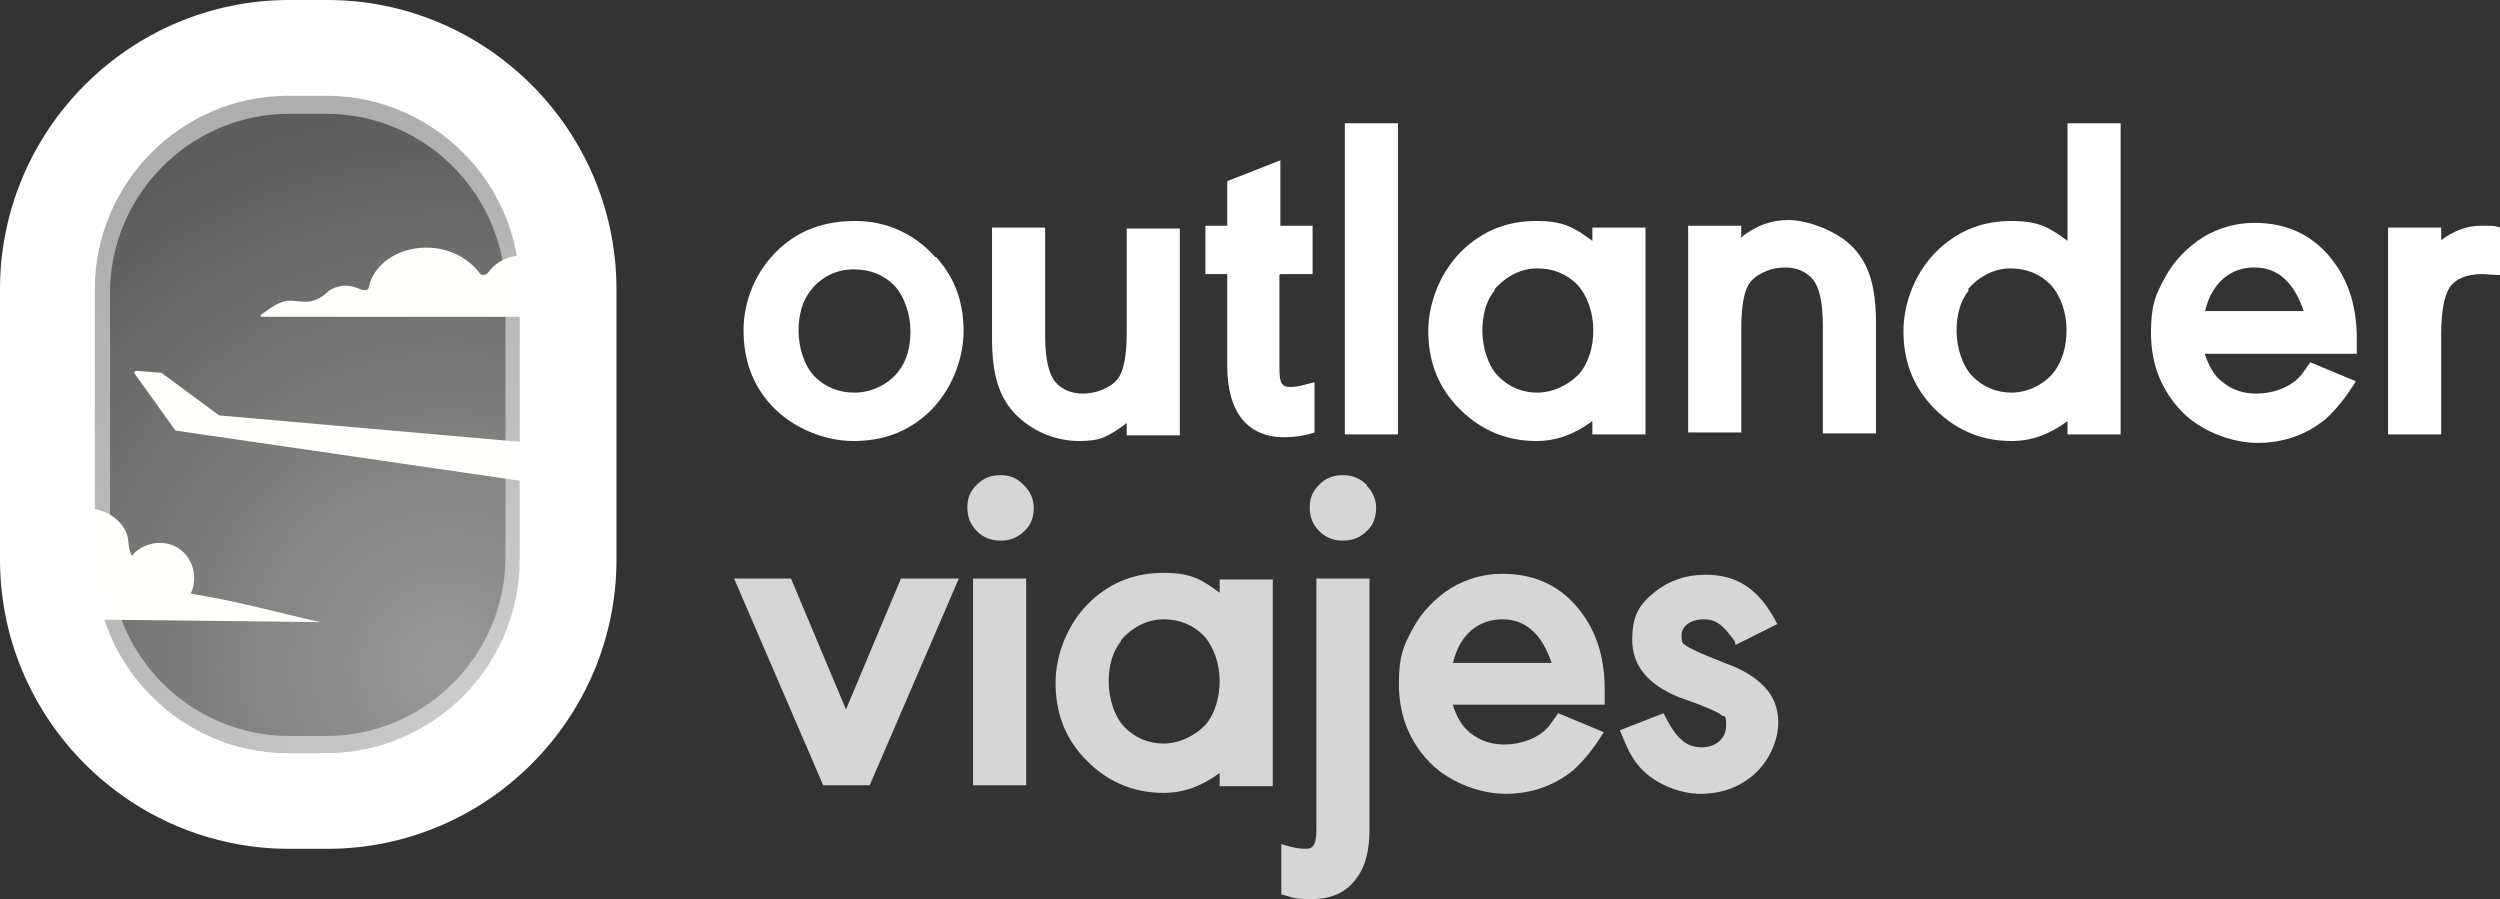 <?xml version="1.0" encoding="UTF-8"?> <svg xmlns="http://www.w3.org/2000/svg" xmlns:xlink="http://www.w3.org/1999/xlink" version="1.1" viewBox="0 0 263.6 94.8"><rect x="0" y="0" width="263.6" height="94.8" fill="#333333" stroke="none"/><defs><style> .cls-1 { fill: #d2bc2c; } .cls-1, .cls-2, .cls-3, .cls-4, .cls-5, .cls-6 { stroke-width: 0px; } .cls-2 { fill: url(#Degradado_sin_nombre_19); } .cls-7 { clip-path: url(#clippath); } .cls-3 { fill: #fffffb; } .cls-4 { fill: none; } .cls-8 { mix-blend-mode: multiply; opacity: 0; } .cls-5 { opacity: .5; } .cls-5, .cls-6 { fill: #fff; } .cls-9 { opacity: .8; } .cls-10 { isolation: isolate; } </style><radialGradient id="Degradado_sin_nombre_19" data-name="Degradado sin nombre 19" cx="47.3" cy="1685.7" fx="47.3" fy="1685.7" r="60.4" gradientTransform="translate(0 1756.1) scale(1 -1)" gradientUnits="userSpaceOnUse"><stop offset="0" stop-color="#fff" stop-opacity=".5"></stop><stop offset="1" stop-color="#fff" stop-opacity=".2"></stop></radialGradient><clipPath id="clippath"><path class="cls-4" d="M34.5,80.4h-4c-11.8,0-21.3-9.6-21.3-21.3v-28.5c0-11.8,9.6-21.3,21.3-21.3h4c11.8,0,21.3,9.6,21.3,21.3v28.5c0,11.8-9.6,21.3-21.3,21.3h0Z"></path></clipPath></defs><g class="cls-10"><g id="Capa_1" data-name="Capa 1"><g><path class="cls-6" d="M98.7,27.1c2,2.2,2.9,4.8,2.9,7.8s-1.3,6.4-3.8,8.7c-2.2,2-4.8,2.9-7.8,2.9s-6.4-1.3-8.7-3.8c-2-2.2-2.9-4.8-2.9-7.9s1.3-6.3,3.8-8.6c2.2-2,4.8-2.9,8-2.9s6.2,1.3,8.4,3.8h0ZM85.5,30.6c-.9,1.1-1.3,2.6-1.3,4.3s.6,3.7,1.7,4.8c1.1,1.1,2.5,1.7,4.2,1.7s3.5-.8,4.6-2.2c.9-1.1,1.3-2.6,1.3-4.3s-.6-3.6-1.7-4.8c-1.1-1.1-2.5-1.7-4.3-1.7s-3.4.8-4.5,2.2h0Z"></path><path class="cls-6" d="M118.8,44.6c-.9.7-1.7,1.2-2.4,1.5s-1.6.4-2.6.4c-2.6,0-5.1-1.1-6.8-2.9-1.7-1.8-2.4-4.2-2.4-7.9v-11.7h5.6v11.4c0,2.5.4,4.1,1.1,4.9.7.8,1.7,1.2,2.9,1.2s2.8-.5,3.6-1.5c.7-.8,1-2.5,1-5v-10.9h5.6v21.8h-5.6v-1.1h0Z"></path><path class="cls-6" d="M134.9,29v9.7c0,1.6.2,2.1,1.1,2.1s1.4-.2,2.6-.5v5.3c-1.2.4-2.3.5-3.2.5-3.9,0-6-2.7-6-7.5v-9.7h-2.3v-5.1h2.3v-4.7l5.6-2.2v6.9h3.4v5.1h-3.4Z"></path><path class="cls-6" d="M147.4,45.8h-5.6V13h5.6v32.8h0Z"></path><path class="cls-6" d="M173.5,45.8h-5.6v-1.4c-1.9,1.4-3.8,2.1-5.9,2.1-3.4,0-6.2-1.3-8.5-3.8-2-2.2-2.9-4.8-2.9-7.8s1.3-6.4,3.8-8.7c2.2-2,4.7-2.9,7.6-2.9s4,.7,5.9,2.1v-1.4h5.6v21.8h0ZM157.6,30.6c-.9,1.1-1.3,2.6-1.3,4.3s.6,3.7,1.7,4.8c1.1,1.1,2.5,1.7,4.1,1.7s3.4-.8,4.6-2.2c.8-1.1,1.3-2.6,1.3-4.4s-.6-3.6-1.7-4.8c-1.1-1.1-2.5-1.7-4.2-1.7s-3.3.8-4.5,2.2h0Z"></path><path class="cls-6" d="M183.5,25.1c1.6-1.3,3.2-1.9,5.1-1.9s5.1,1.1,6.8,2.9c1.7,1.8,2.4,4.2,2.4,7.9v11.7h-5.6v-11.4c0-2.5-.4-4.1-1.1-4.9-.7-.8-1.7-1.2-2.9-1.2s-2.8.5-3.6,1.5c-.7.8-1,2.5-1,5v10.9h-5.6v-21.8h5.6v1.1h0Z"></path><path class="cls-6" d="M223.6,45.8h-5.6v-1.4c-1.9,1.4-3.8,2.1-5.9,2.1-3.4,0-6.2-1.3-8.5-3.8-2-2.2-2.9-4.8-2.9-7.8s1.3-6.4,3.8-8.7c2.2-2,4.7-2.9,7.6-2.9s4,.7,5.9,2.1v-12.4h5.6v32.8h0ZM207.6,30.6c-.9,1.1-1.3,2.6-1.3,4.3s.6,3.7,1.7,4.8c1.1,1.1,2.5,1.7,4.1,1.7s3.4-.8,4.5-2.2c.8-1.1,1.3-2.6,1.3-4.4s-.6-3.6-1.7-4.8c-1.1-1.1-2.5-1.7-4.2-1.7s-3.3.8-4.5,2.2h0Z"></path><path class="cls-6" d="M232.4,37c.3,1.2.8,2.1,1.4,2.8,1.1,1.1,2.4,1.7,4.1,1.7s3.5-.6,4.6-1.8c.2-.2.6-.8,1.1-1.5l4.8,2c-1.1,1.8-2.2,3.1-3.2,4-2.1,1.7-4.5,2.5-7.2,2.5s-6.3-1.3-8.4-3.8c-1.9-2.2-2.8-4.8-2.8-7.8s.5-4,1.4-5.7c1-1.9,2.4-3.3,4.1-4.4,1.7-1,3.5-1.5,5.4-1.5,3.2,0,5.8,1.1,7.8,3.4,2,2.3,3,5.2,3,8.8s0,.8,0,1.6h-16.1ZM242.9,32.8c-1-3-2.7-4.6-5.2-4.6s-4.5,1.6-5.2,4.6h10.5,0Z"></path><path class="cls-6" d="M257.3,25.4c1.3-1,2.7-1.6,4.3-1.6s1.3,0,2.1.2v5c-.9,0-1.5-.1-2-.1-1.6,0-2.8.5-3.4,1.4-.6.9-.9,2.6-.9,5v10.5h-5.6v-21.8h5.6v1.4h0Z"></path></g><g class="cls-9"><path class="cls-6" d="M83.4,61l5.8,13.8,5.8-13.8h6.1l-9.4,21.8h-4.9l-9.4-21.8h6.1Z"></path><path class="cls-6" d="M108,51.2c.7.7,1,1.5,1,2.4s-.3,1.8-1,2.4c-.7.7-1.5,1-2.5,1s-1.8-.3-2.5-1c-.7-.7-1-1.5-1-2.5s.3-1.7,1-2.4c.7-.7,1.5-1,2.5-1s1.7.3,2.4,1h0ZM108.2,61v21.8h-5.6v-21.8h5.6Z"></path><path class="cls-6" d="M134.2,82.9h-5.6v-1.4c-1.9,1.4-3.8,2.1-5.9,2.1-3.4,0-6.2-1.3-8.5-3.8-2-2.2-2.9-4.8-2.9-7.8s1.3-6.4,3.8-8.7c2.2-2,4.7-2.9,7.6-2.9s4,.7,5.9,2.1v-1.4h5.6v21.8h0ZM118.2,67.6c-.9,1.1-1.3,2.6-1.3,4.3s.6,3.7,1.7,4.8,2.5,1.7,4.1,1.7,3.4-.8,4.6-2.2c.8-1.1,1.3-2.6,1.3-4.4s-.6-3.6-1.7-4.8c-1.1-1.1-2.5-1.7-4.2-1.7s-3.3.8-4.5,2.2h0Z"></path><path class="cls-6" d="M144.4,61v26.4c0,2.2-.4,3.9-1.3,5.1-1.1,1.6-2.7,2.3-4.8,2.3s-2-.2-3.2-.5v-5.3c1.2.4,2,.5,2.6.5.8,0,1.1-.5,1.1-2.1v-26.4h5.6ZM144.1,51.2c.7.7,1,1.5,1,2.4s-.3,1.8-1,2.4c-.7.7-1.5,1-2.5,1s-1.8-.3-2.5-1c-.7-.7-1-1.5-1-2.5s.3-1.7,1-2.4c.7-.7,1.5-1,2.5-1s1.7.3,2.5,1h0Z"></path><path class="cls-6" d="M153.1,74c.3,1.2.8,2.1,1.4,2.8,1.1,1.1,2.4,1.7,4.1,1.7s3.5-.6,4.6-1.8c.2-.2.6-.8,1.1-1.5l4.8,2c-1.1,1.8-2.2,3.1-3.2,4-2.1,1.7-4.5,2.5-7.2,2.5s-6.3-1.3-8.4-3.8c-1.9-2.2-2.8-4.8-2.8-7.8s.5-4,1.4-5.7c1-1.9,2.4-3.3,4.1-4.4,1.7-1,3.5-1.5,5.4-1.5,3.2,0,5.8,1.1,7.8,3.4,2,2.3,3,5.2,3,8.8s0,.8,0,1.6h-16.1ZM163.6,69.9c-1-3-2.7-4.6-5.2-4.6s-4.5,1.6-5.2,4.6h10.5,0Z"></path><path class="cls-6" d="M182.9,67.6c-1.3-1.8-2-2.3-3.3-2.3s-2.3.7-2.3,1.7.2.8.5,1.1c.3.2,1.1.6,2.3,1.1l2,.8c1.4.5,2.6,1.2,3.4,1.9,1.3,1.1,2,2.5,2,4.3s-.9,4-2.6,5.5c-1.5,1.3-3.4,2-5.6,2s-5.2-1.1-6.8-3.3c-.6-.8-1.1-1.9-1.7-3.4l4.6-1.8c.7,1.4,1.3,2.3,1.9,2.8.5.5,1.3.8,2.1.8,1.5,0,2.6-.9,2.6-2.3s-.2-.8-.5-1.1c-.3-.3-1.1-.6-2.3-1.1l-2.2-.8c-3.2-1.3-4.9-3.3-4.9-6s.8-3.8,2.4-5.1c1.5-1.2,3.3-1.8,5.3-1.8,3.4,0,5.7,1.5,7.6,5.2l-4.4,2.2h0Z"></path></g><path class="cls-2" d="M34.5,80.4h-4c-11.8,0-21.3-9.6-21.3-21.3v-28.5c0-11.8,9.6-21.3,21.3-21.3h4c11.8,0,21.3,9.6,21.3,21.3v28.5c0,11.8-9.6,21.3-21.3,21.3h0Z"></path><g class="cls-7"><g><path class="cls-3" d="M64.5,52.1l-46-6.7-4.3-6c-.1-.1,0-.3.2-.3l2.5.2c0,0,0,0,.1,0l6.1,4.5,44.4,3.9-3,4.4h0Z"></path><g><path class="cls-3" d="M27.5,33.4h44.4c-1.8-2.6-3.4-1.1-5.3-1.8-1.7-.7-2-3.2-5.5-2.3-.5.1-1.1,0-1.5-.4-2.2-2.5-6.3-2.7-8.1-.2-.3.4-.8.4-1,0-3.3-4.2-10.5-3-11.6,1.5,0,.4-.4.5-.9.3-.7-.3-1.5-.5-2.2-.3-.6.1-1.1.4-1.5.8-.7.6-1.5.9-2.4.8-.4,0-.9-.1-1.3-.1-.8,0-1.5.4-2.1.8-.3.2-.7.5-1,.7Z"></path><g class="cls-8"><path class="cls-1" d="M70.3,32c-.3.3-.6.6-1,.7-.5.2-1.1.1-1.7.1s-1.4,0-2.1,0c-.6,0-1.2-.2-1.8-.4-.5-.2-1-.4-1.6-.6s-1-.4-1.6-.4c-.3,0-.6,0-.8,0-.3,0-.6.2-.9.3-1.2.4-2.6.4-3.8.2-.7-.1-1.3-.4-1.9-.5-.7-.2-1.3-.1-2,0-.6.2-1.3.4-1.9.4-.6,0-1.3,0-1.9-.2-1.2-.2-2.3-.8-3.3-1.6-.8-.7-1.6-1.6-1.6-2.7s0-.4,0-.5c-1.6.7-3,1.9-3.4,3.6,0,.4-.4.5-.9.3-.7-.3-1.5-.5-2.2-.3-.6.1-1.1.4-1.5.8-.7.6-1.5.9-2.4.8-.4,0-.9-.1-1.3-.1-.8,0-1.5.4-2.1.8-.3.2-.7.5-1,.7h44.4c-.6-.8-1.1-1.3-1.7-1.5h0Z"></path></g></g><g><path class="cls-3" d="M-18.2,65l52,.6c-4.5-1-9.1-2.3-13.7-3,.8-1.6.3-3.8-1.3-4.8-1.5-1-3.8-.6-4.9.8-.5-.9-.2-1.8-.7-2.7-.5-1-1.6-1.8-2.7-2.1-1.8-.6-3.9-.5-5.6.3-.9.4-1.4,1.2-2.2,1.7-.8.6-1.2.2-2.2.5-.7.2-1.2.7-1.4,1.4-.8-.9-2.2-1.3-3.4-1-1.2.2-2.3,1-3.1,2-1,1.2-.7,2.2-1.2,3.5-.4.9-.9.9-1.9,1.2-2.5.8-5.1,1.8-7.8,1.8h0Z"></path><g class="cls-8"><path class="cls-1" d="M-18.2,65c2.1,0,4.1,0,6.1-.4,0,0-.2-.2-.2-.3,1.3-.2,2.6-.3,3.9-.5.1,0,.2,0,.3-.1,0,0,.1-.1.2-.2.5-1.1,1-2.3,2-3.1,1.4-1.2,4.2-1.7,5.9-.9,0-.8.5-1.6,1.2-2,.7-.4,1.5-.5,2.3-.3.1,0,.2,0,.3,0,.1,0,.2-.1.2-.2,1.2-1.1,2.8-1.8,4.4-1.9,1.6-.1,3.5.2,4.4,1.7.5,1,.7,2,.8,3.1.6-.8,1.5-1.4,2.6-1.6.3,0,.7,0,1,0,.9.2,1.6.9,2,1.7.4,1.1,0,1.9,0,3,1,0,2.1,0,3.2.2.8.1,1.5.2,2.3.3-.3-.3-.8-.4-1.3-.5-1.1-.2-2.1-.4-3.2-.5.4,0,.6-1.1.6-1.4,0-.6-.1-1.2-.4-1.7-.5-.9-1.4-1.8-2.4-2.1-1.1-.3-2.4,0-3.3.8-.2.2-.4.4-.7.6.1,0-.2-1.5-.3-1.7-.2-.6-.4-1.1-.7-1.7-.5-.8-1.4-1.3-2.3-1.6-1.8-.6-3.9-.5-5.6.3-.9.4-1.4,1.2-2.2,1.7-.8.6-1.2.2-2.2.5-.7.2-1.2.7-1.4,1.4-.8-.9-2.2-1.3-3.4-1-1.2.2-2.3,1-3.1,2-1,1.2-.7,2.2-1.2,3.5-.4.9-.9.9-1.9,1.2-2.5.8-5.1,1.8-7.8,1.8h0Z"></path></g></g><rect class="cls-4" x="5.9" y="3.5" width="52.8" height="78" rx="1.5" ry="1.5"></rect></g></g><path class="cls-6" d="M34.5,0h-4C13.7,0,0,13.7,0,30.5v28.5c0,16.8,13.7,30.5,30.5,30.5h4c16.8,0,30.5-13.7,30.5-30.5v-28.5c0-16.8-13.7-30.5-30.5-30.5ZM54.8,59c0,11.2-9.1,20.4-20.4,20.4h-4c-11.2,0-20.4-9.1-20.4-20.4v-28.5c0-11.2,9.1-20.4,20.4-20.4h4c11.2,0,20.4,9.1,20.4,20.4v28.5h0Z"></path><path class="cls-5" d="M34.4,79.4h-3.9c-11.5,0-20.8-9.3-20.8-20.8v-27.8c0-11.5,9.3-20.8,20.8-20.8h3.9c11.5,0,20.8,9.3,20.8,20.8v27.8c0,11.5-9.3,20.8-20.8,20.8h0ZM30.5,12c-10.4,0-18.9,8.5-18.9,18.9v27.8c0,10.4,8.5,18.9,18.9,18.9h3.9c10.4,0,18.9-8.5,18.9-18.9v-27.8c0-10.4-8.5-18.9-18.9-18.9h-3.9Z"></path></g></g></svg> 